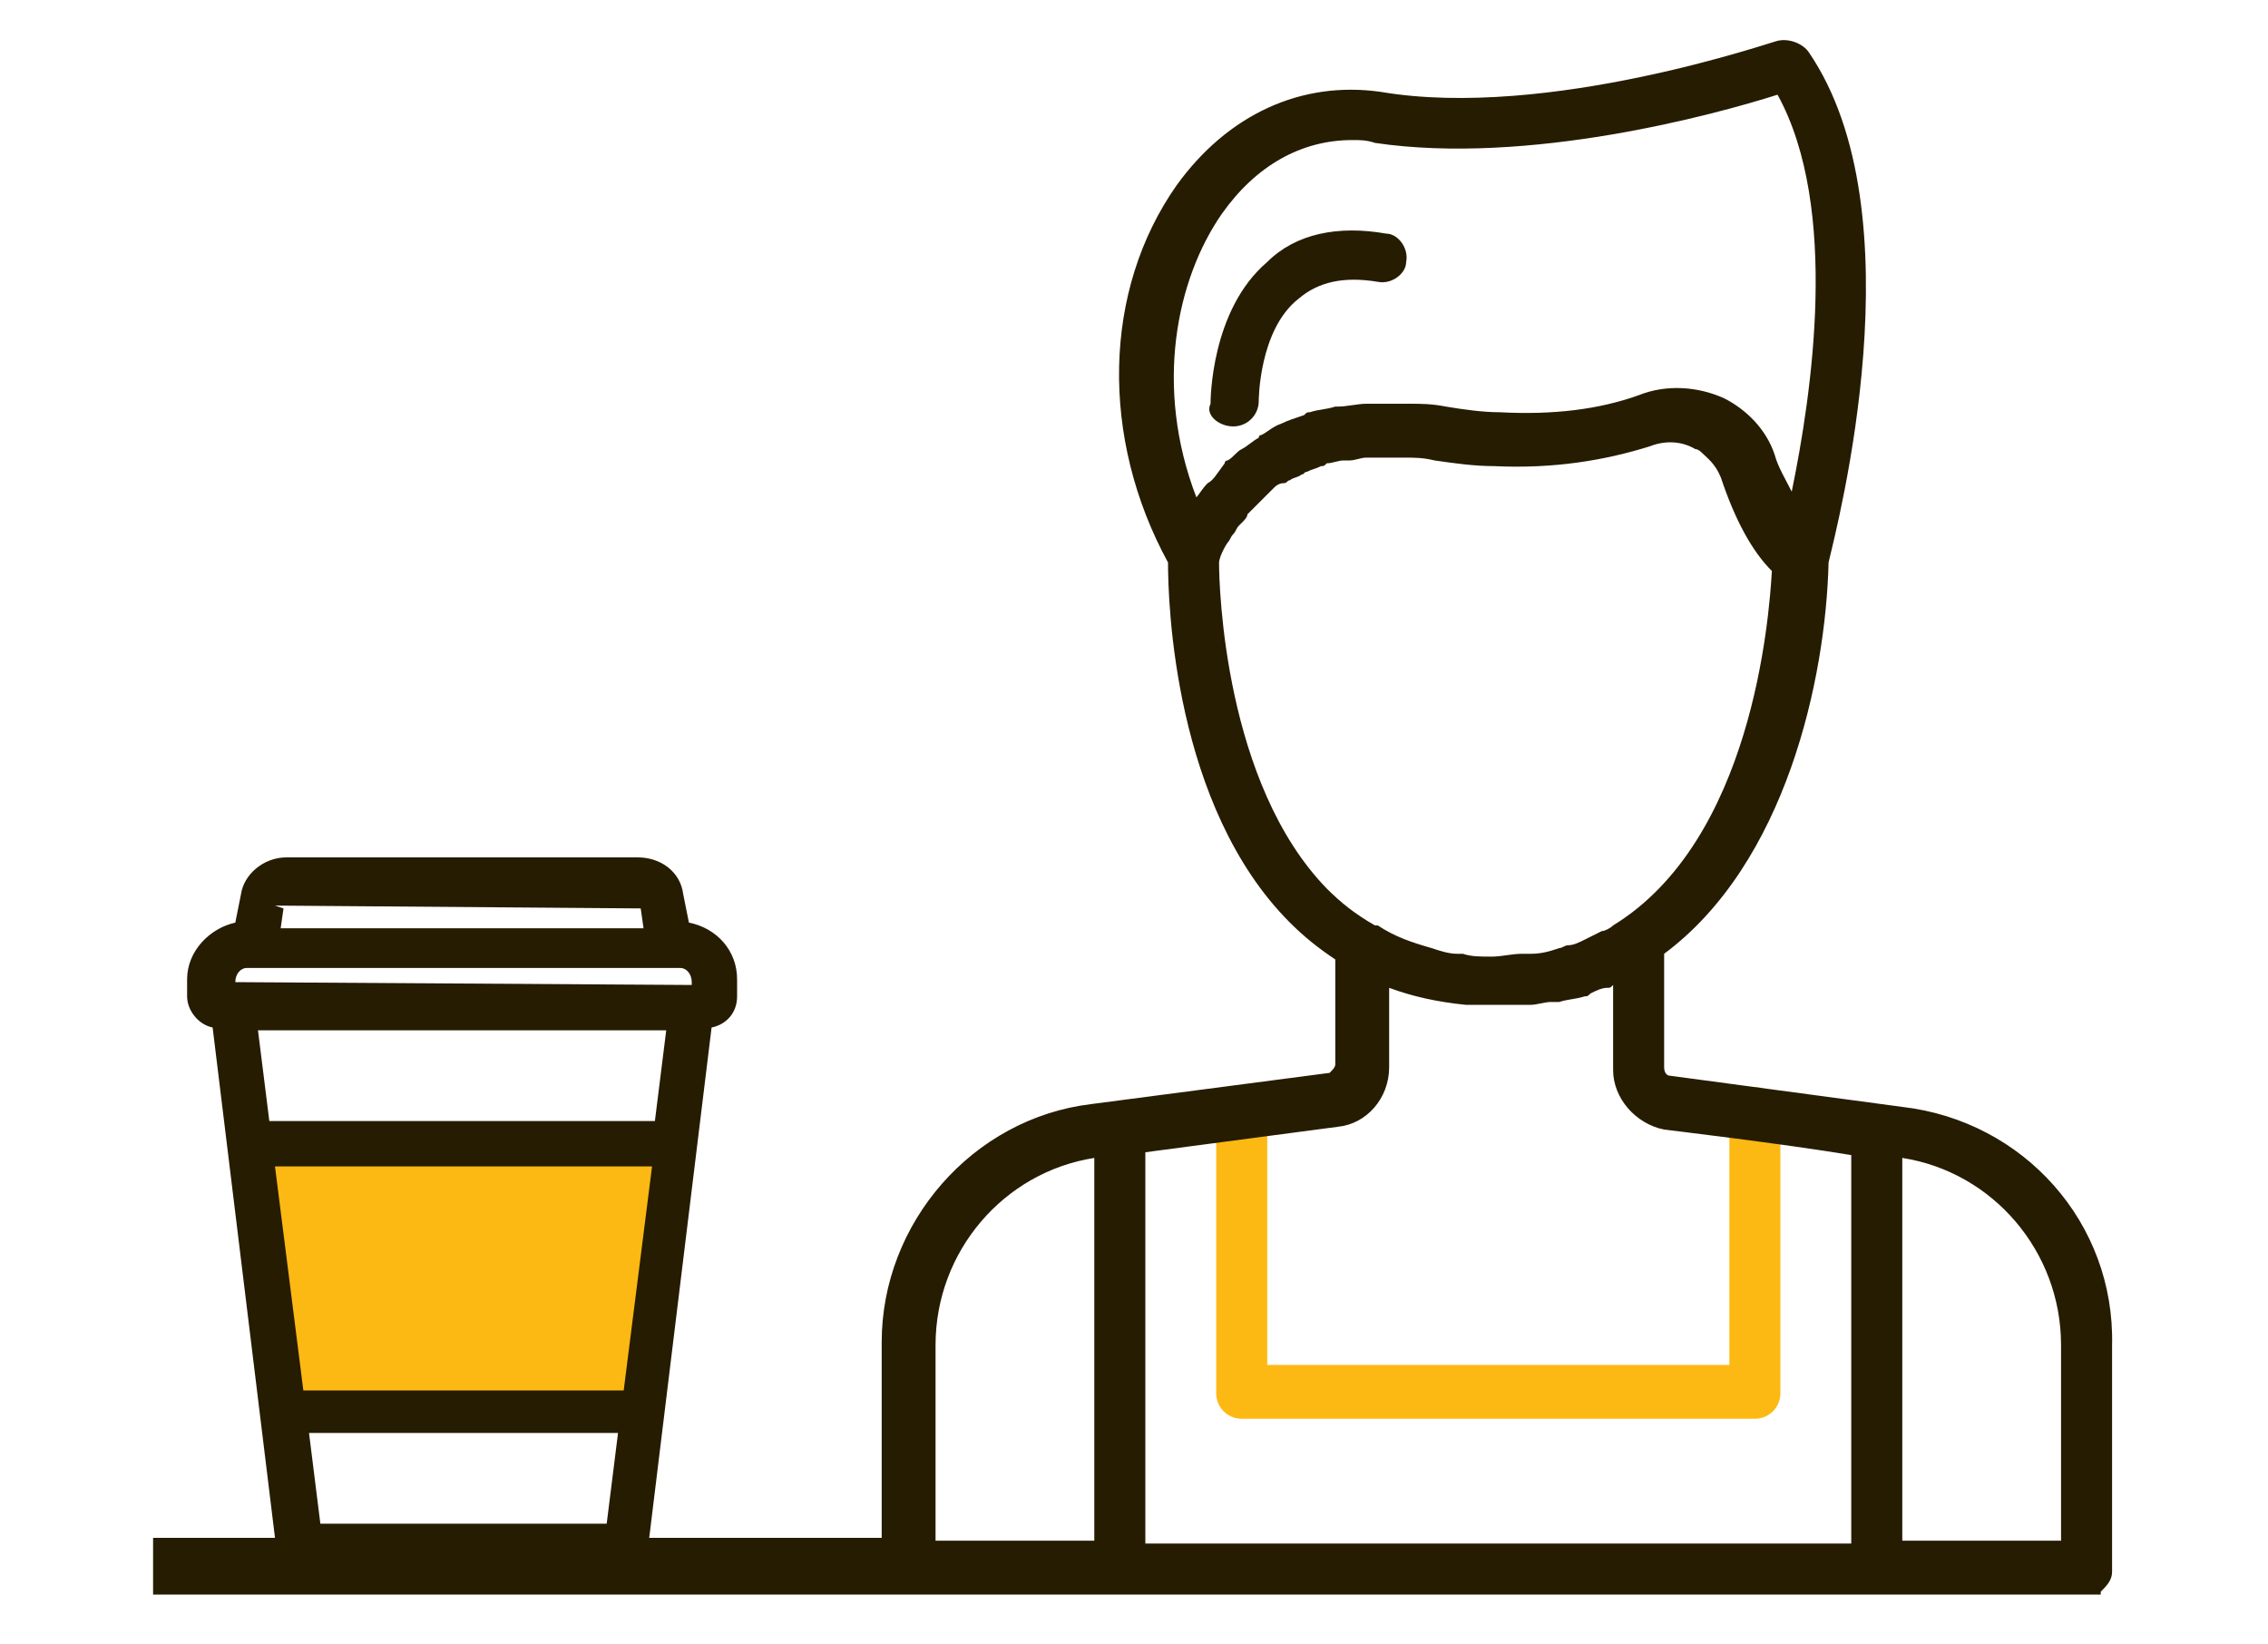<?xml version="1.0" encoding="UTF-8"?> <svg xmlns="http://www.w3.org/2000/svg" width="80" height="58" xml:space="preserve" version="1.1"> <g> <title>Layer 1</title> <path id="svg_1" fill="#FDB913" d="m61.9,50.04l-18.1,0c-0.5,0 -0.9,-0.4 -0.9,-0.9l0,-9.9c0,-0.5 0.4,-0.9 0.9,-0.9s0.9,0.4 0.9,0.9l0,8.9l16.3,0l0,-8.9c0,-0.5 0.4,-0.9 0.9,-0.9c0.5,0 0.9,0.4 0.9,0.9l0,9.9c0,0.5 -0.4,0.9 -0.9,0.9z" class="st0"></path> <path id="svg_2" fill="#FDB913" d="m9,40.44c0.3,0.3 1.3,8.9 1.3,8.9l12,0l1.1,-8.6l-14.4,-0.3z" class="st0"></path> <g id="svg_3"> <path id="svg_4" fill="#261C02" d="m43.5,15.04c0.5,0 0.9,-0.4 0.9,-0.9c0,0 0,-2.5 1.4,-3.6c0.7,-0.6 1.6,-0.8 2.8,-0.6c0.5,0.1 1,-0.3 1,-0.7c0.1,-0.5 -0.3,-1 -0.7,-1c-1.7,-0.3 -3.2,0 -4.2,1c-2,1.7 -2,4.9 -2,5c-0.2,0.4 0.3,0.8 0.8,0.8c0,0 0,0 0,0z" class="st1"></path> <path id="svg_5" fill="#261C02" d="m67.1,39.04l-8.2,-1.1c-0.1,0 -0.2,-0.1 -0.2,-0.3l0,-4c4.3,-3.2 5.7,-9.7 5.8,-13.8c0.3,-1.3 3.2,-12.3 -0.7,-18c-0.2,-0.3 -0.7,-0.5 -1.1,-0.4c-0.1,0 -8.1,2.8 -14,1.8c-2.8,-0.4 -5.4,0.8 -7.2,3.3c-2.6,3.7 -2.7,8.9 -0.3,13.3c0,1.4 0.2,8.6 4.3,12.7c0.5,0.5 1,0.9 1.6,1.3l0,3.7c0,0.1 -0.1,0.2 -0.2,0.3l-8.4,1.1c-4.2,0.5 -7.4,4.2 -7.4,8.4l0,6.9l-8.2,0l2.2,-18c0.5,-0.1 0.9,-0.5 0.9,-1.1l0,-0.6c0,-1 -0.7,-1.8 -1.7,-2l-0.2,-1c-0.1,-0.8 -0.8,-1.3 -1.6,-1.3l-12.4,0c-0.8,0 -1.5,0.6 -1.6,1.3l-0.2,1c-0.9,0.2 -1.7,1 -1.7,2l0,0.6c0,0.5 0.4,1 0.9,1.1l2.2,18l-4.3,0l0,2l26.6,0l41.6,0l0.5,0l0,-0.1c0.2,-0.2 0.4,-0.4 0.4,-0.7l0,-8c0.1,-4.3 -3.1,-7.9 -7.4,-8.4zm-56.2,11.5l10.9,0l-0.4,3.2l-10.1,0l-0.4,-3.2zm-1.2,-18.6l12.9,0.1l0.1,0.7l-12.8,0l0.1,-0.7l-0.3,-0.1l0,0zm-1.4,2.7c0,-0.3 0.2,-0.5 0.4,-0.5l15.3,0c0.2,0 0.4,0.2 0.4,0.5l0,0.1l-16.1,-0.1l0,0zm0.8,1.7l14.4,0l-0.4,3.2l-13.6,0l-0.4,-3.2zm13.9,4.8l-1,7.9l-11.3,0l-1,-7.9l13.3,0zm49.7,6.3l0,6.9l-5.6,0l0,-13.5c3.2,0.5 5.6,3.3 5.6,6.6zm-30.1,-30.4c0,0 0,0.1 0,0c-0.2,0.2 -0.3,0.4 -0.4,0.5c0,0 0,0 0,0c0,0 0,0 0,0c-1.5,-3.9 -0.7,-7.7 0.9,-10c1.2,-1.7 2.8,-2.6 4.6,-2.6c0.3,0 0.5,0 0.8,0.1c5.4,0.8 12,-1 14.2,-1.7c2.2,4 1.2,10.6 0.5,14c-0.2,-0.4 -0.5,-0.9 -0.6,-1.3c-0.3,-0.9 -1,-1.6 -1.8,-2c-0.9,-0.4 -2,-0.5 -3,-0.1c-1.4,0.5 -3,0.7 -4.9,0.6c-0.6,0 -1.3,-0.1 -1.9,-0.2c-0.5,-0.1 -0.9,-0.1 -1.3,-0.1c-0.1,0 -0.2,0 -0.3,0c-0.4,0 -0.8,0 -1.1,0c0,0 -0.1,0 -0.1,0c-0.3,0 -0.7,0.1 -1,0.1c0,0 -0.1,0 -0.1,0c-0.3,0.1 -0.6,0.1 -0.9,0.2c-0.1,0 -0.1,0 -0.2,0.1c-0.3,0.1 -0.6,0.2 -0.8,0.3c0,0 0,0 0,0c-0.3,0.1 -0.5,0.3 -0.7,0.4c0,0 -0.1,0 -0.1,0.1c-0.2,0.1 -0.4,0.3 -0.6,0.4c0,0 0,0 0,0c-0.2,0.1 -0.3,0.3 -0.5,0.4c0,0 -0.1,0 -0.1,0.1c-0.3,0.4 -0.4,0.6 -0.6,0.7zm4.2,14.3c-3.6,-3.7 -3.8,-10.6 -3.8,-11.5c0,-0.1 0.1,-0.4 0.3,-0.7c0,0 0,0 0,0c0.1,-0.1 0.1,-0.2 0.2,-0.3c0,0 0,0 0,0c0.1,-0.1 0.1,-0.2 0.2,-0.3c0,0 0,0 0.1,-0.1c0.1,-0.1 0.2,-0.2 0.2,-0.3c0,0 0.1,-0.1 0.1,-0.1c0.1,-0.1 0.2,-0.2 0.3,-0.3c0,0 0.1,-0.1 0.1,-0.1c0.1,-0.1 0.2,-0.2 0.3,-0.3c0,0 0.1,-0.1 0.1,-0.1c0.1,-0.1 0.2,-0.2 0.4,-0.2c0.1,0 0.1,-0.1 0.2,-0.1c0.1,-0.1 0.3,-0.1 0.4,-0.2c0.1,0 0.1,-0.1 0.2,-0.1c0.2,-0.1 0.3,-0.1 0.5,-0.2c0.1,0 0.1,0 0.2,-0.1c0.2,0 0.4,-0.1 0.6,-0.1c0.1,0 0.2,0 0.2,0c0.2,0 0.4,-0.1 0.6,-0.1c0.1,0 0.2,0 0.3,0c0.2,0 0.5,0 0.8,0c0.1,0 0.2,0 0.2,0c0.4,0 0.7,0 1.1,0.1c0.7,0.1 1.4,0.2 2.1,0.2c2.1,0.1 3.9,-0.2 5.5,-0.7c0.5,-0.2 1.1,-0.2 1.6,0.1c0.1,0 0.2,0.1 0.2,0.1c0.2,0.2 0.5,0.4 0.7,0.9c0.5,1.5 1.1,2.6 1.8,3.3c-0.1,1.7 -0.7,9.5 -5.6,12.5c-0.1,0.1 -0.3,0.2 -0.4,0.2c-0.2,0.1 -0.4,0.2 -0.6,0.3c-0.2,0.1 -0.4,0.2 -0.6,0.2c-0.1,0 -0.2,0.1 -0.3,0.1c-0.3,0.1 -0.6,0.2 -1,0.2c-0.1,0 -0.2,0 -0.3,0c-0.4,0 -0.7,0.1 -1.1,0.1c-0.4,0 -0.7,0 -1,-0.1c-0.1,0 -0.1,0 -0.2,0c-0.3,0 -0.6,-0.1 -0.9,-0.2c0,0 0,0 0,0c-0.7,-0.2 -1.3,-0.4 -1.9,-0.8c0,0 -0.1,0 -0.1,0c-0.7,-0.4 -1.2,-0.8 -1.7,-1.3zm0.4,8.4c1,-0.1 1.8,-1 1.8,-2.1l0,-2.8c0.8,0.3 1.7,0.5 2.7,0.6c0.3,0 0.6,0 1,0c0.3,0 0.7,0 1,0c0.1,0 0.2,0 0.3,0c0.2,0 0.5,-0.1 0.7,-0.1c0.1,0 0.2,0 0.3,0c0.3,-0.1 0.6,-0.1 0.9,-0.2c0.1,0 0.1,0 0.2,-0.1c0.2,-0.1 0.4,-0.2 0.6,-0.2c0.1,0 0.1,0 0.2,-0.1l0,3c0,1 0.8,1.9 1.8,2.1c0,0 4.2,0.5 6.6,0.9l0,13.7l-24.9,0l0,-13.8l6.8,-0.9zm-14.2,7.7c0,-3.3 2.4,-6.1 5.6,-6.6l0,13.5l-5.6,0l0,-6.9z" class="st1"></path> </g> </g> </svg> 